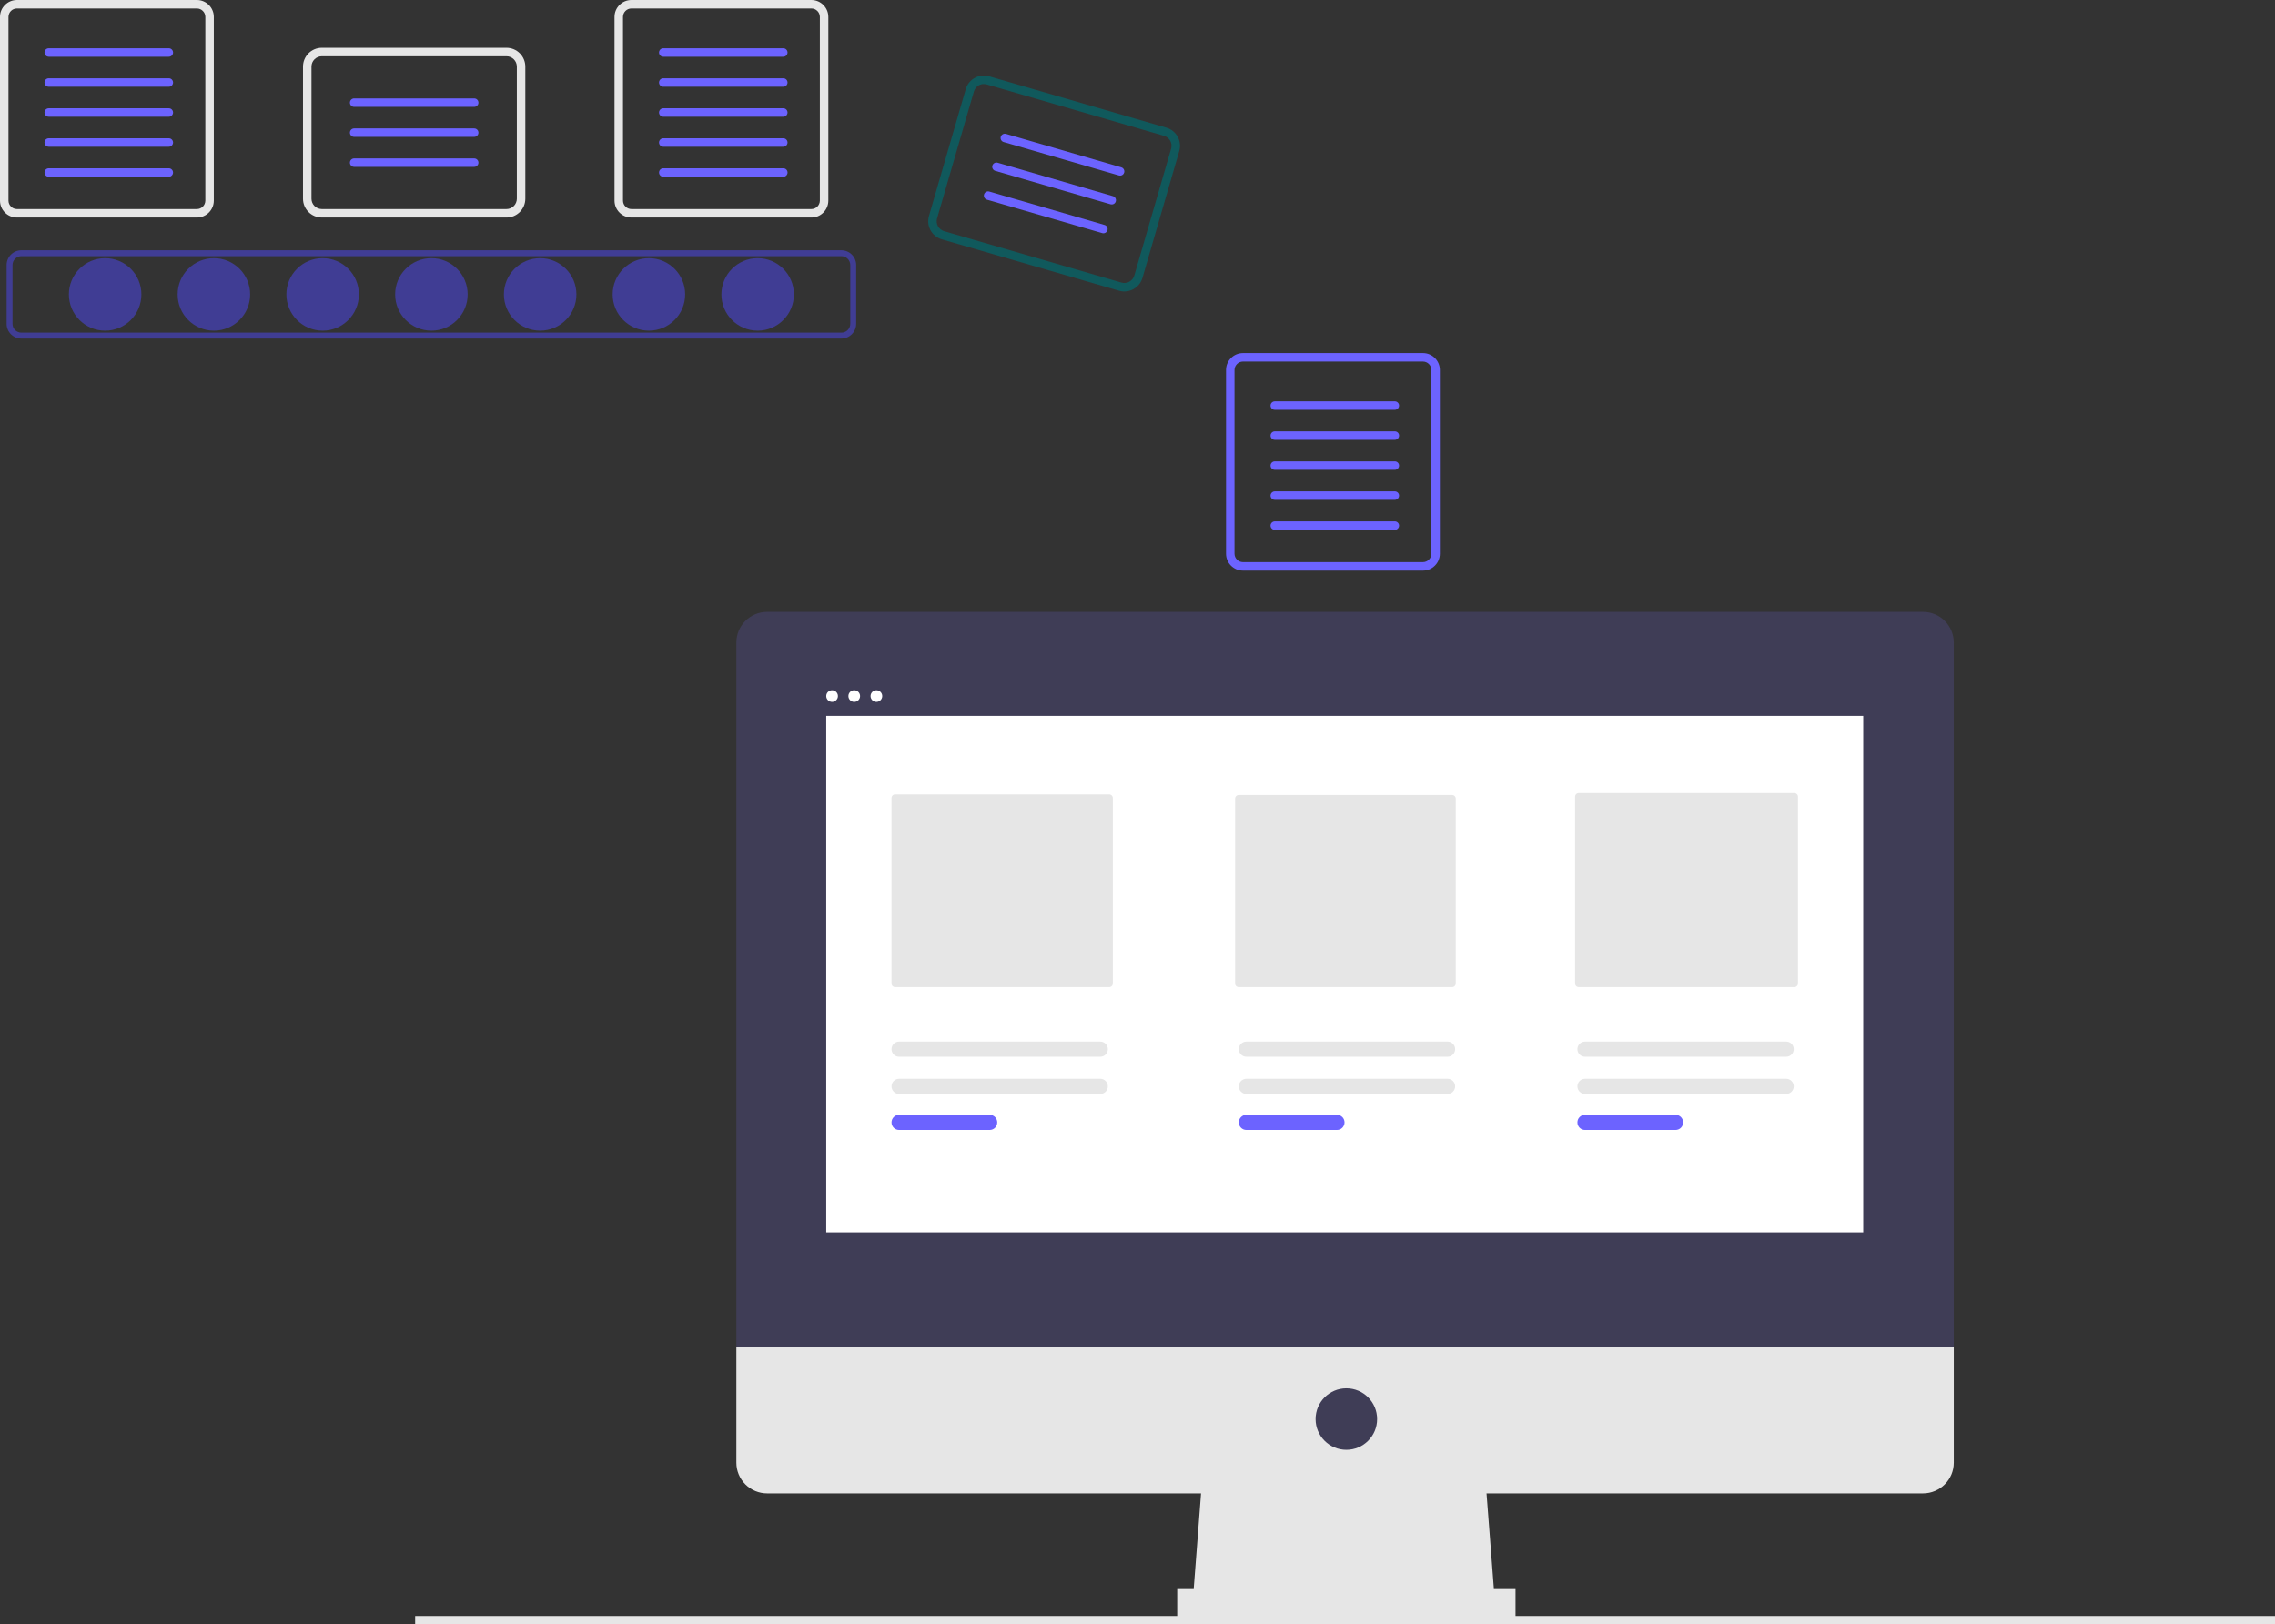 <svg id="e0iU7SfhsEm1" xmlns="http://www.w3.org/2000/svg" xmlns:xlink="http://www.w3.org/1999/xlink" viewBox="0 0 855.418 610.775" shape-rendering="geometricPrecision" text-rendering="geometricPrecision" width="855.418" height="610.775"><rect x="0" y="0" width="855.418" height="610.775" fill="#333333" stroke="none"/><circle id="e0iU7SfhsEm2" r="13.631" transform="matrix(1 0 0 1 39.536 110.727)" fill="rgb(64,61,148)" stroke="none" stroke-width="1" stroke-miterlimit="1"/><circle id="e0iU7SfhsEm3" r="13.631" transform="matrix(1 0 0 1 80.428 110.727)" fill="rgb(64,61,148)" stroke="none" stroke-width="1" stroke-miterlimit="1"/><circle id="e0iU7SfhsEm4" r="13.631" transform="matrix(1 0 0 1 121.319 110.727)" fill="rgb(64,61,148)" stroke="none" stroke-width="1" stroke-miterlimit="1"/><circle id="e0iU7SfhsEm5" r="13.631" transform="matrix(1 0 0 1 162.211 110.727)" fill="rgb(64,61,148)" stroke="none" stroke-width="1" stroke-miterlimit="1"/><circle id="e0iU7SfhsEm6" r="13.631" transform="matrix(1 0 0 1 203.103 110.727)" fill="rgb(64,61,148)" stroke="none" stroke-width="1" stroke-miterlimit="1"/><circle id="e0iU7SfhsEm7" r="13.631" transform="matrix(1 0 0 1 243.994 110.727)" fill="rgb(64,61,148)" stroke="none" stroke-width="1" stroke-miterlimit="1"/><circle id="e0iU7SfhsEm8" r="13.631" transform="matrix(1 0 0 1 284.886 110.727)" fill="rgb(64,61,148)" stroke="none" stroke-width="1" stroke-miterlimit="1"/><path id="e0iU7SfhsEm9" d="M488.674,271.938L180.329,271.938C177.267,271.934,174.786,269.453,174.782,266.391L174.782,244.287C174.786,241.225,177.267,238.744,180.329,238.74L488.674,238.74C491.736,238.744,494.218,241.225,494.221,244.287L494.221,266.391C494.218,269.453,491.736,271.934,488.674,271.938ZM180.329,240.959C178.492,240.961,177.003,242.45,177.001,244.287L177.001,266.391C177.003,268.228,178.492,269.717,180.329,269.719L488.674,269.719C490.512,269.717,492.001,268.228,492.003,266.391L492.003,244.287C492.001,242.45,490.512,240.961,488.674,240.959Z" transform="matrix(1 0 0 1 -172.291 -144.612)" fill="rgb(64,61,148)" stroke="none" stroke-width="1" stroke-miterlimit="1"/><path id="e0iU7SfhsEm10" d="M246.317,147.799C248.076,147.801,249.502,149.227,249.504,150.986L249.504,220.049C249.502,221.808,248.076,223.234,246.317,223.236L178.665,223.236C176.906,223.234,175.48,221.808,175.478,220.049L175.478,150.986C175.48,149.227,176.906,147.801,178.665,147.799L246.317,147.799M246.317,144.612L178.665,144.612C175.145,144.612,172.291,147.466,172.291,150.986L172.291,220.049C172.291,223.569,175.145,226.423,178.665,226.423L246.317,226.423C249.837,226.423,252.691,223.569,252.691,220.049L252.691,150.986C252.691,147.466,249.837,144.612,246.317,144.612Z" transform="matrix(1 0 0 1 -172.291 -144.612)" fill="rgb(230,230,230)" stroke="none" stroke-width="1" stroke-miterlimit="1"/><path id="e0iU7SfhsEm11" d="M235.765,165.953L190.628,165.953C190.056,165.956,189.526,165.653,189.24,165.159C188.953,164.665,188.953,164.054,189.24,163.56C189.526,163.065,190.056,162.762,190.628,162.766L235.765,162.766C236.336,162.762,236.866,163.065,237.153,163.56C237.44,164.054,237.44,164.665,237.153,165.159C236.866,165.653,236.336,165.956,235.765,165.953Z" transform="matrix(1 0 0 1 -172.291 -144.612)" fill="rgb(108,99,255)" stroke="none" stroke-width="1" stroke-miterlimit="1"/><path id="e0iU7SfhsEm12" d="M235.765,177.238L190.628,177.238C190.056,177.241,189.526,176.938,189.24,176.444C188.953,175.949,188.953,175.339,189.24,174.844C189.526,174.35,190.056,174.047,190.628,174.051L235.765,174.051C236.336,174.047,236.866,174.35,237.153,174.844C237.44,175.339,237.44,175.949,237.153,176.444C236.866,176.938,236.336,177.241,235.765,177.238Z" transform="matrix(1 0 0 1 -172.291 -144.612)" fill="rgb(108,99,255)" stroke="none" stroke-width="1" stroke-miterlimit="1"/><path id="e0iU7SfhsEm13" d="M235.765,188.521L190.628,188.521C190.056,188.525,189.526,188.222,189.24,187.727C188.953,187.233,188.953,186.623,189.24,186.128C189.526,185.634,190.056,185.331,190.628,185.334L235.765,185.334C236.336,185.331,236.866,185.634,237.153,186.128C237.44,186.623,237.44,187.233,237.153,187.727C236.866,188.222,236.336,188.525,235.765,188.521Z" transform="matrix(1 0 0 1 -172.291 -144.612)" fill="rgb(108,99,255)" stroke="none" stroke-width="1" stroke-miterlimit="1"/><path id="e0iU7SfhsEm14" d="M235.765,199.806L190.628,199.806C190.056,199.81,189.526,199.507,189.24,199.012C188.953,198.518,188.953,197.907,189.24,197.413C189.526,196.918,190.056,196.615,190.628,196.619L235.765,196.619C236.336,196.615,236.866,196.918,237.153,197.413C237.44,197.907,237.44,198.518,237.153,199.012C236.866,199.507,236.336,199.81,235.765,199.806Z" transform="matrix(1 0 0 1 -172.291 -144.612)" fill="rgb(108,99,255)" stroke="none" stroke-width="1" stroke-miterlimit="1"/><path id="e0iU7SfhsEm15" d="M235.765,211.091L190.628,211.091C189.748,211.091,189.034,210.377,189.034,209.497C189.034,208.617,189.748,207.904,190.628,207.904L235.765,207.904C236.645,207.904,237.358,208.617,237.358,209.497C237.358,210.377,236.645,211.091,235.765,211.091Z" transform="matrix(1 0 0 1 -172.291 -144.612)" fill="rgb(108,99,255)" stroke="none" stroke-width="1" stroke-miterlimit="1"/><path id="e0iU7SfhsEm16" d="M477.378,147.799C479.137,147.801,480.563,149.227,480.565,150.986L480.565,220.049C480.563,221.808,479.137,223.234,477.378,223.236L409.726,223.236C407.967,223.234,406.541,221.808,406.539,220.049L406.539,150.986C406.541,149.227,407.967,147.801,409.726,147.799L477.378,147.799M477.378,144.612L409.726,144.612C406.206,144.612,403.352,147.466,403.352,150.986L403.352,220.049C403.352,223.569,406.206,226.423,409.726,226.423L477.378,226.423C480.898,226.423,483.752,223.569,483.752,220.049L483.752,150.986C483.752,147.466,480.898,144.612,477.378,144.612Z" transform="matrix(1 0 0 1 -172.291 -144.612)" fill="rgb(230,230,230)" stroke="none" stroke-width="1" stroke-miterlimit="1"/><path id="e0iU7SfhsEm17" d="M466.826,165.953L421.689,165.953C421.117,165.956,420.588,165.653,420.301,165.159C420.014,164.665,420.014,164.054,420.301,163.56C420.588,163.065,421.117,162.762,421.689,162.766L466.826,162.766C467.702,162.771,468.41,163.483,468.41,164.359C468.41,165.236,467.702,165.948,466.826,165.953Z" transform="matrix(1 0 0 1 -172.291 -144.612)" fill="rgb(108,99,255)" stroke="none" stroke-width="1" stroke-miterlimit="1"/><path id="e0iU7SfhsEm18" d="M466.826,177.238L421.689,177.238C421.117,177.241,420.588,176.938,420.301,176.444C420.014,175.949,420.014,175.339,420.301,174.844C420.588,174.35,421.117,174.047,421.689,174.051L466.826,174.051C467.702,174.056,468.41,174.768,468.41,175.644C468.41,176.52,467.702,177.232,466.826,177.238Z" transform="matrix(1 0 0 1 -172.291 -144.612)" fill="rgb(108,99,255)" stroke="none" stroke-width="1" stroke-miterlimit="1"/><path id="e0iU7SfhsEm19" d="M466.826,188.521L421.689,188.521C421.117,188.525,420.588,188.222,420.301,187.727C420.014,187.233,420.014,186.623,420.301,186.128C420.588,185.634,421.117,185.331,421.689,185.334L466.826,185.334C467.702,185.34,468.41,186.052,468.41,186.928C468.41,187.804,467.702,188.516,466.826,188.521Z" transform="matrix(1 0 0 1 -172.291 -144.612)" fill="rgb(108,99,255)" stroke="none" stroke-width="1" stroke-miterlimit="1"/><path id="e0iU7SfhsEm20" d="M466.826,199.806L421.689,199.806C421.117,199.81,420.588,199.507,420.301,199.012C420.014,198.518,420.014,197.907,420.301,197.413C420.588,196.918,421.117,196.615,421.689,196.619L466.826,196.619C467.702,196.624,468.41,197.336,468.41,198.213C468.41,199.089,467.702,199.801,466.826,199.806Z" transform="matrix(1 0 0 1 -172.291 -144.612)" fill="rgb(108,99,255)" stroke="none" stroke-width="1" stroke-miterlimit="1"/><path id="e0iU7SfhsEm21" d="M466.826,211.091L421.689,211.091C420.809,211.091,420.095,210.377,420.095,209.497C420.095,208.617,420.809,207.904,421.689,207.904L466.826,207.904C467.706,207.904,468.419,208.617,468.419,209.497C468.419,210.377,467.706,211.091,466.826,211.091Z" transform="matrix(1 0 0 1 -172.291 -144.612)" fill="rgb(108,99,255)" stroke="none" stroke-width="1" stroke-miterlimit="1"/><path id="e0iU7SfhsEm22" d="M707.317,280.591C709.076,280.593,710.502,282.018,710.504,283.778L710.504,352.84C710.502,354.6,709.076,356.025,707.317,356.027L639.665,356.027C637.906,356.025,636.48,354.6,636.478,352.84L636.478,283.778C636.48,282.019,637.906,280.593,639.665,280.591L707.317,280.591M707.317,277.404L639.665,277.404C636.145,277.404,633.291,280.258,633.291,283.778L633.291,352.84C633.291,356.361,636.145,359.215,639.665,359.215L707.317,359.215C710.837,359.215,713.691,356.361,713.691,352.84L713.691,283.778C713.691,280.258,710.837,277.404,707.317,277.404Z" transform="matrix(1 0 0 1 -172.291 -144.612)" fill="rgb(108,99,255)" stroke="none" stroke-width="1" stroke-miterlimit="1"/><path id="e0iU7SfhsEm23" d="M696.765,298.744L651.628,298.744C651.056,298.748,650.526,298.445,650.24,297.95C649.953,297.456,649.953,296.846,650.24,296.351C650.526,295.857,651.056,295.554,651.628,295.557L696.765,295.557C697.641,295.563,698.349,296.275,698.349,297.151C698.349,298.027,697.641,298.739,696.765,298.744Z" transform="matrix(1 0 0 1 -172.291 -144.612)" fill="rgb(108,99,255)" stroke="none" stroke-width="1" stroke-miterlimit="1"/><path id="e0iU7SfhsEm24" d="M696.765,310.029L651.628,310.029C650.748,310.029,650.034,309.315,650.034,308.435C650.034,307.555,650.748,306.842,651.628,306.842L696.765,306.842C697.645,306.842,698.358,307.555,698.358,308.435C698.358,309.315,697.645,310.029,696.765,310.029Z" transform="matrix(1 0 0 1 -172.291 -144.612)" fill="rgb(108,99,255)" stroke="none" stroke-width="1" stroke-miterlimit="1"/><path id="e0iU7SfhsEm25" d="M696.765,321.313L651.628,321.313C651.057,321.316,650.528,321.013,650.241,320.518C649.955,320.024,649.955,319.414,650.241,318.92C650.528,318.426,651.057,318.123,651.628,318.126L696.765,318.126C697.641,318.131,698.349,318.843,698.349,319.719C698.349,320.596,697.641,321.307,696.765,321.313Z" transform="matrix(1 0 0 1 -172.291 -144.612)" fill="rgb(108,99,255)" stroke="none" stroke-width="1" stroke-miterlimit="1"/><path id="e0iU7SfhsEm26" d="M696.765,332.597L651.628,332.597C651.056,332.601,650.526,332.298,650.24,331.803C649.953,331.309,649.953,330.699,650.24,330.204C650.526,329.71,651.056,329.407,651.628,329.41L696.765,329.41C697.641,329.416,698.349,330.128,698.349,331.004C698.349,331.88,697.641,332.592,696.765,332.597Z" transform="matrix(1 0 0 1 -172.291 -144.612)" fill="rgb(108,99,255)" stroke="none" stroke-width="1" stroke-miterlimit="1"/><path id="e0iU7SfhsEm27" d="M696.765,343.882L651.628,343.882C651.056,343.886,650.526,343.583,650.24,343.088C649.953,342.594,649.953,341.983,650.24,341.489C650.526,340.994,651.056,340.691,651.628,340.695L696.765,340.695C697.641,340.7,698.349,341.412,698.349,342.288C698.349,343.165,697.641,343.877,696.765,343.882Z" transform="matrix(1 0 0 1 -172.291 -144.612)" fill="rgb(108,99,255)" stroke="none" stroke-width="1" stroke-miterlimit="1"/><path id="e0iU7SfhsEm28" d="M362.733,226.423L293.309,226.423C289.4,226.418,286.233,223.251,286.228,219.342L286.228,169.665C286.232,165.756,289.4,162.588,293.309,162.583L362.733,162.583C366.642,162.588,369.811,165.756,369.815,169.665L369.815,219.342C369.81,223.251,366.642,226.419,362.733,226.423ZM293.309,165.77C291.159,165.773,289.417,167.515,289.415,169.665L289.415,219.342C289.417,221.492,291.16,223.234,293.309,223.236L362.733,223.236C364.883,223.234,366.625,221.492,366.628,219.342L366.628,169.665C366.625,167.515,364.883,165.773,362.733,165.77Z" transform="matrix(1 0 0 1 -172.291 -144.612)" fill="rgb(230,230,230)" stroke="none" stroke-width="1" stroke-miterlimit="1"/><path id="e0iU7SfhsEm29" d="M350.59,184.812L305.453,184.812C304.577,184.807,303.869,184.095,303.869,183.219C303.869,182.343,304.577,181.631,305.453,181.625L350.59,181.625C351.162,181.622,351.691,181.925,351.978,182.419C352.265,182.914,352.265,183.524,351.978,184.019C351.691,184.513,351.162,184.816,350.59,184.812Z" transform="matrix(1 0 0 1 -172.291 -144.612)" fill="rgb(108,99,255)" stroke="none" stroke-width="1" stroke-miterlimit="1"/><path id="e0iU7SfhsEm30" d="M350.59,196.097L305.453,196.097C304.577,196.092,303.869,195.38,303.869,194.504C303.869,193.627,304.577,192.915,305.453,192.91L350.59,192.91C351.162,192.907,351.691,193.21,351.978,193.704C352.265,194.198,352.265,194.809,351.978,195.303C351.691,195.798,351.162,196.101,350.59,196.097Z" transform="matrix(1 0 0 1 -172.291 -144.612)" fill="rgb(108,99,255)" stroke="none" stroke-width="1" stroke-miterlimit="1"/><path id="e0iU7SfhsEm31" d="M350.59,207.381L305.453,207.381C304.577,207.376,303.869,206.664,303.869,205.787C303.869,204.911,304.577,204.199,305.453,204.194L350.59,204.194C351.162,204.19,351.691,204.493,351.978,204.988C352.265,205.482,352.265,206.093,351.978,206.587C351.691,207.081,351.162,207.384,350.59,207.381Z" transform="matrix(1 0 0 1 -172.291 -144.612)" fill="rgb(108,99,255)" stroke="none" stroke-width="1" stroke-miterlimit="1"/><path id="e0iU7SfhsEm32" d="M593.091,253.95L526.415,234.614C522.662,233.521,520.502,229.596,521.586,225.841L535.422,178.13C536.515,174.377,540.44,172.216,544.196,173.3L610.872,192.637C614.626,193.73,616.786,197.655,615.701,201.411L601.865,249.122C600.772,252.875,596.847,255.035,593.091,253.95ZM543.308,176.361C541.243,175.765,539.084,176.953,538.483,179.018L524.647,226.728C524.05,228.794,525.238,230.952,527.303,231.553L593.979,250.889C596.044,251.486,598.203,250.298,598.804,248.234L612.641,200.523C613.237,198.458,612.049,196.299,609.984,195.698Z" transform="matrix(1 0 0 1 -172.291 -144.612)" fill="rgb(16,89,92)" stroke="none" stroke-width="1" stroke-miterlimit="1"/><path id="e0iU7SfhsEm33" d="M593.018,210.604L549.668,198.032C548.824,197.786,548.339,196.903,548.584,196.059C548.829,195.215,549.711,194.728,550.555,194.971L593.906,207.543C594.453,207.702,594.873,208.14,595.01,208.693C595.146,209.246,594.976,209.829,594.566,210.223C594.155,210.617,593.565,210.763,593.018,210.604Z" transform="matrix(1 0 0 1 -172.291 -144.612)" fill="rgb(108,99,255)" stroke="none" stroke-width="1" stroke-miterlimit="1"/><path id="e0iU7SfhsEm34" d="M589.875,221.442L546.524,208.87C545.679,208.625,545.193,207.741,545.438,206.896C545.683,206.051,546.567,205.564,547.412,205.81L590.763,218.381C591.607,218.628,592.091,219.511,591.847,220.355C591.602,221.199,590.72,221.685,589.875,221.442Z" transform="matrix(1 0 0 1 -172.291 -144.612)" fill="rgb(108,99,255)" stroke="none" stroke-width="1" stroke-miterlimit="1"/><path id="e0iU7SfhsEm35" d="M586.732,232.28L543.382,219.708C542.538,219.461,542.053,218.578,542.298,217.734C542.543,216.89,543.425,216.404,544.269,216.647L587.62,229.219C588.465,229.464,588.952,230.348,588.707,231.193C588.462,232.038,587.578,232.525,586.732,232.28Z" transform="matrix(1 0 0 1 -172.291 -144.612)" fill="rgb(108,99,255)" stroke="none" stroke-width="1" stroke-miterlimit="1"/><rect id="e0iU7SfhsEm36" width="699.312" height="3" rx="0" ry="0" transform="matrix(1 0 0 1 156.106 607.775)" fill="rgb(230,230,230)" stroke="none" stroke-width="1" stroke-miterlimit="1"/><polygon id="e0iU7SfhsEm37" points="562.14,603.085 448.421,603.085 452.276,552.973 558.285,552.973 562.14,603.085" fill="rgb(230,230,230)" stroke="none" stroke-width="1" stroke-miterlimit="1"/><rect id="e0iU7SfhsEm38" width="127.21" height="11.565" rx="0" ry="0" transform="matrix(1 0 0 1 442.639 597.303)" fill="rgb(230,230,230)" stroke="none" stroke-width="1" stroke-miterlimit="1"/><path id="e0iU7SfhsEm39" d="M895.371,374.74L460.735,374.74C454.348,374.74,449.171,379.918,449.171,386.305L449.171,386.305L449.171,651.327L906.935,651.327L906.935,386.305C906.935,383.238,905.717,380.296,903.548,378.127C901.379,375.959,898.438,374.74,895.371,374.74Z" transform="matrix(1 0 0 1 -172.291 -144.612)" fill="rgb(63,61,86)" stroke="none" stroke-width="1" stroke-miterlimit="1"/><path id="e0iU7SfhsEm40" d="M449.171,651.327L449.171,694.694C449.171,697.761,450.389,700.702,452.558,702.871C454.727,705.04,457.668,706.258,460.735,706.258L895.371,706.258C901.758,706.258,906.935,701.081,906.935,694.694L906.935,694.694L906.935,651.327Z" transform="matrix(1 0 0 1 -172.291 -144.612)" fill="rgb(230,230,230)" stroke="none" stroke-width="1" stroke-miterlimit="1"/><circle id="e0iU7SfhsEm41" r="11.565" transform="matrix(1 0 0 1 506.244 533.698)" fill="rgb(63,61,86)" stroke="none" stroke-width="1" stroke-miterlimit="1"/><circle id="e0iU7SfhsEm42" r="2.195" transform="matrix(1 0 0 1 312.87 261.795)" fill="rgb(255,255,255)" stroke="none" stroke-width="1" stroke-miterlimit="1"/><circle id="e0iU7SfhsEm43" r="2.195" transform="matrix(1 0 0 1 321.2 261.795)" fill="rgb(255,255,255)" stroke="none" stroke-width="1" stroke-miterlimit="1"/><circle id="e0iU7SfhsEm44" r="2.195" transform="matrix(1 0 0 1 329.531 261.795)" fill="rgb(255,255,255)" stroke="none" stroke-width="1" stroke-miterlimit="1"/><rect id="e0iU7SfhsEm45" width="389.916" height="194.247" rx="0" ry="0" transform="matrix(1 0 0 1 310.675 269.253)" fill="rgb(255,255,255)" stroke="none" stroke-width="1" stroke-miterlimit="1"/><path id="e0iU7SfhsEm46" d="M508.885,443.411C508.124,443.412,507.507,444.029,507.507,444.79L507.507,514.465C507.507,515.226,508.124,515.843,508.885,515.844L589.349,515.844C590.11,515.843,590.727,515.226,590.728,514.465L590.728,444.79C590.727,444.029,590.11,443.412,589.349,443.411Z" transform="matrix(1 0 0 1 -172.291 -144.612)" fill="rgb(230,230,230)" stroke="none" stroke-width="1" stroke-miterlimit="1"/><path id="e0iU7SfhsEm47" d="M638.081,443.635C637.32,443.636,636.703,444.253,636.702,445.014L636.702,514.465C636.703,515.226,637.32,515.843,638.081,515.844L718.289,515.844C719.05,515.843,719.666,515.226,719.667,514.465L719.667,445.014C719.666,444.253,719.05,443.636,718.289,443.635Z" transform="matrix(1 0 0 1 -172.291 -144.612)" fill="rgb(230,230,230)" stroke="none" stroke-width="1" stroke-miterlimit="1"/><path id="e0iU7SfhsEm48" d="M765.922,442.907C765.161,442.908,764.544,443.525,764.544,444.286L764.544,514.465C764.544,515.226,765.161,515.843,765.922,515.844L846.964,515.844C847.724,515.843,848.341,515.226,848.341,514.465L848.341,444.286C848.341,443.525,847.724,442.908,846.964,442.907Z" transform="matrix(1 0 0 1 -172.291 -144.612)" fill="rgb(230,230,230)" stroke="none" stroke-width="1" stroke-miterlimit="1"/><path id="e0iU7SfhsEm49" d="M510.356,550.333C508.784,550.336,507.512,551.611,507.512,553.183C507.512,554.755,508.784,556.03,510.356,556.033L586.008,556.033C587.58,556.03,588.853,554.755,588.853,553.183C588.853,551.611,587.58,550.336,586.008,550.333Z" transform="matrix(1 0 0 1 -172.291 -144.612)" fill="rgb(230,230,230)" stroke="none" stroke-width="1" stroke-miterlimit="1"/><path id="e0iU7SfhsEm50" d="M510.356,563.889C508.784,563.892,507.511,565.167,507.511,566.739C507.511,568.311,508.784,569.586,510.356,569.589L544.418,569.589C545.99,569.586,547.263,568.311,547.263,566.739C547.263,565.167,545.99,563.892,544.418,563.889Z" transform="matrix(1 0 0 1 -172.291 -144.612)" fill="rgb(108,99,255)" stroke="none" stroke-width="1" stroke-miterlimit="1"/><path id="e0iU7SfhsEm51" d="M640.94,550.333C639.368,550.336,638.096,551.611,638.096,553.183C638.096,554.755,639.368,556.03,640.94,556.033L716.592,556.033C718.164,556.03,719.437,554.755,719.437,553.183C719.437,551.611,718.164,550.336,716.592,550.333Z" transform="matrix(1 0 0 1 -172.291 -144.612)" fill="rgb(230,230,230)" stroke="none" stroke-width="1" stroke-miterlimit="1"/><path id="e0iU7SfhsEm52" d="M640.94,563.889C639.368,563.892,638.095,565.167,638.095,566.739C638.095,568.311,639.368,569.586,640.94,569.589L675.003,569.589C676.575,569.586,677.847,568.311,677.847,566.739C677.847,565.167,676.575,563.892,675.003,563.889Z" transform="matrix(1 0 0 1 -172.291 -144.612)" fill="rgb(108,99,255)" stroke="none" stroke-width="1" stroke-miterlimit="1"/><path id="e0iU7SfhsEm53" d="M768.26,550.333C766.689,550.336,765.416,551.611,765.416,553.183C765.416,554.755,766.689,556.03,768.26,556.033L843.913,556.033C845.485,556.03,846.757,554.755,846.757,553.183C846.757,551.611,845.485,550.336,843.913,550.333Z" transform="matrix(1 0 0 1 -172.291 -144.612)" fill="rgb(230,230,230)" stroke="none" stroke-width="1" stroke-miterlimit="1"/><path id="e0iU7SfhsEm54" d="M510.356,536.333C508.784,536.336,507.512,537.611,507.512,539.183C507.512,540.755,508.784,542.03,510.356,542.033L586.008,542.033C587.58,542.03,588.853,540.755,588.853,539.183C588.853,537.611,587.58,536.336,586.008,536.333Z" transform="matrix(1 0 0 1 -172.291 -144.612)" fill="rgb(230,230,230)" stroke="none" stroke-width="1" stroke-miterlimit="1"/><path id="e0iU7SfhsEm55" d="M640.94,536.333C639.368,536.336,638.096,537.611,638.096,539.183C638.096,540.755,639.368,542.03,640.94,542.033L716.592,542.033C718.164,542.03,719.437,540.755,719.437,539.183C719.437,537.611,718.164,536.336,716.592,536.333Z" transform="matrix(1 0 0 1 -172.291 -144.612)" fill="rgb(230,230,230)" stroke="none" stroke-width="1" stroke-miterlimit="1"/><path id="e0iU7SfhsEm56" d="M768.26,536.333C766.689,536.336,765.416,537.611,765.416,539.183C765.416,540.755,766.689,542.03,768.26,542.033L843.913,542.033C845.485,542.03,846.757,540.755,846.757,539.183C846.757,537.611,845.485,536.336,843.913,536.333Z" transform="matrix(1 0 0 1 -172.291 -144.612)" fill="rgb(230,230,230)" stroke="none" stroke-width="1" stroke-miterlimit="1"/><path id="e0iU7SfhsEm57" d="M768.26,563.889C766.688,563.892,765.416,565.167,765.416,566.739C765.416,568.311,766.688,569.586,768.26,569.589L802.322,569.589C803.894,569.586,805.167,568.311,805.167,566.739C805.167,565.167,803.894,563.892,802.322,563.889Z" transform="matrix(1 0 0 1 -172.291 -144.612)" fill="rgb(108,99,255)" stroke="none" stroke-width="1" stroke-miterlimit="1"/></svg>